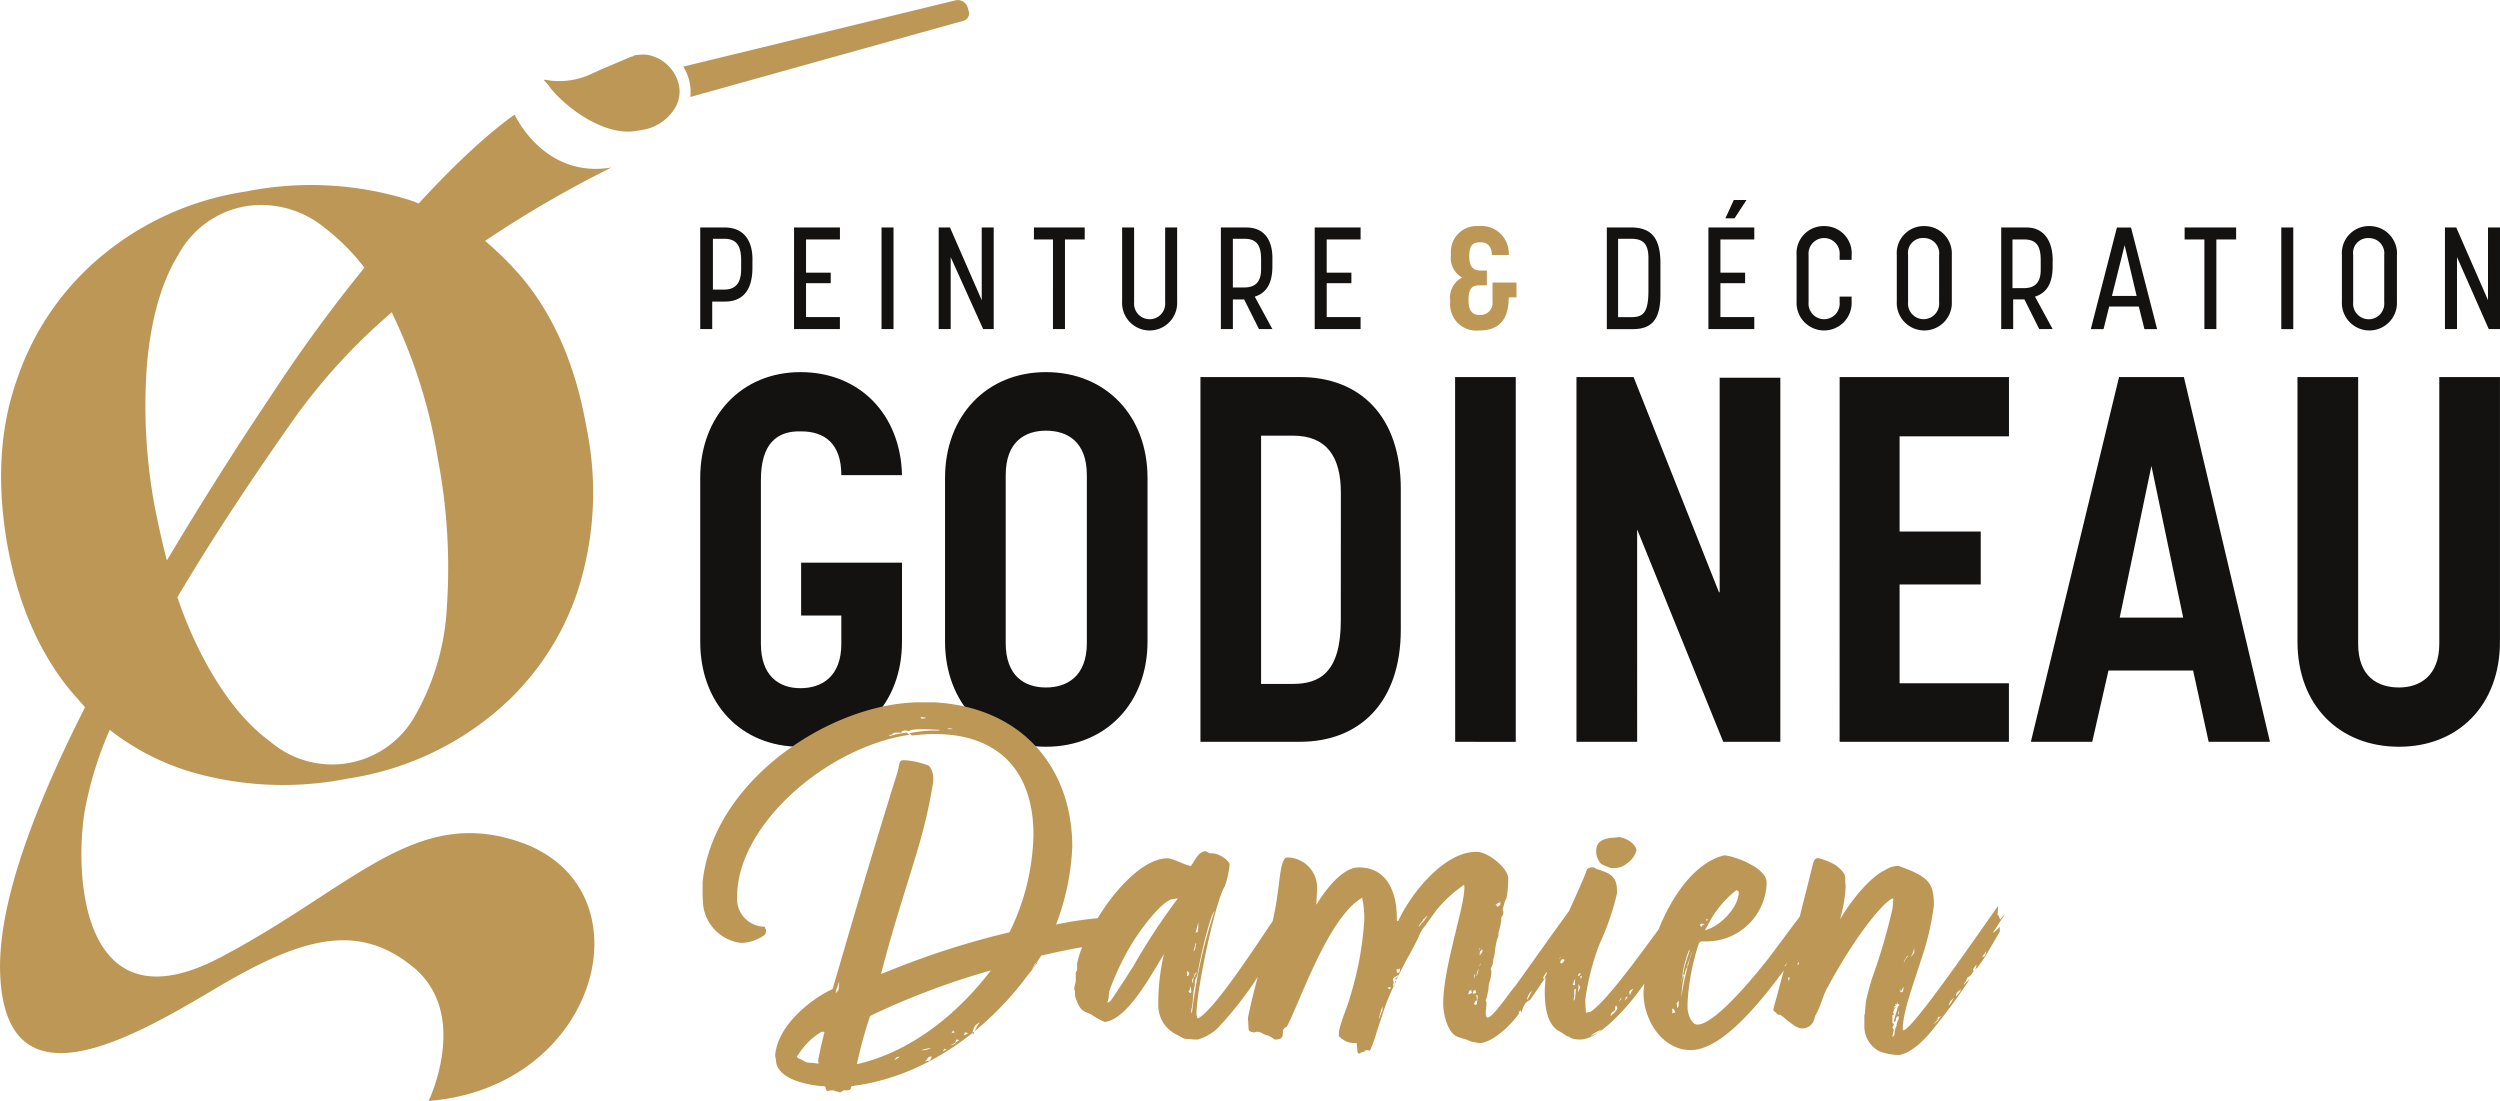 <svg xmlns="http://www.w3.org/2000/svg" width="267" height="117.578" viewBox="0 0 267 117.578">
  <g id="LOGO_GODINEAU_Damien_rvb" data-name="LOGO_GODINEAU Damien_rvb" transform="translate(-56.65 -42.556)">
    <g id="Groupe_61" data-name="Groupe 61" transform="translate(131.434 63.913)">
      <path id="Tracé_94" data-name="Tracé 94" d="M162.38,106.828v17.481c0,3.391,1.884,4.747,4.22,4.747,2.26,0,4.37-1.206,4.37-4.747V121.3h-4.295v-5.651H177.45v8.439c0,6.631-4.446,11.227-10.85,11.227-6.329,0-10.7-4.6-10.7-11.227V106.6c0-6.631,4.446-11.3,10.7-11.3,6.329,0,10.7,4.521,10.85,11h-6.48c0-3.391-1.808-4.672-4.295-4.672C164.113,101.554,162.38,102.91,162.38,106.828Zm41.291-.226v17.481c0,6.555-4.446,11.227-10.85,11.227-6.329,0-10.775-4.672-10.775-11.227V106.6c0-6.631,4.446-11.3,10.775-11.3C199.226,95.3,203.671,99.972,203.671,106.6Zm-6.48-.3c0-3.541-2.034-4.747-4.37-4.747-2.185,0-4.295,1.13-4.295,4.747v17.933c0,3.541,2.034,4.747,4.295,4.747,2.185,0,4.37-1.13,4.37-4.747Zm33.53,1.507V122.8c0,7.836-4.446,11.981-10.775,11.981H209.323V95.827h10.624C226.276,95.827,230.722,99.9,230.722,107.808Zm-6.4.377c0-3.843-1.507-6.1-5.124-6.1H215.8V128.6h3.391c2.788,0,5.124-1.13,5.124-6.781Zm12.207,26.6H243V95.827h-6.48ZM264.7,118.809l-9.117-22.982h-6.1v38.956h6.48V112.1l9.193,22.68h6.1V95.9h-6.48v22.906Zm12.885,15.974h18.084v-6.254H283.994V117.98h8.665v-5.651h-8.665V102.157h11.679V95.827H277.589Zm36.77-38.956,9.193,38.956H317l-1.658-7.61H306.3l-1.733,7.61h-6.555l9.419-38.956Zm-.075,25.694-3.391-16.2-3.391,16.2Zm27.352-25.694v28.482c0,3.466-2.11,4.672-4.295,4.672-2.26,0-4.37-1.13-4.37-4.672V95.827h-6.48v28.256c0,6.781,4.446,11.227,10.85,11.227,6.329,0,10.775-4.446,10.775-11.227V95.827Z" transform="translate(-155.9 -76.915)" fill="#131210"/>
      <path id="Tracé_95" data-name="Tracé 95" d="M251.969,159.054a1.819,1.819,0,0,1-.3-1.13c0-1.582,2.11-1.281,2.336-1.432.753,0,1.959.753,1.959,1.432a2.449,2.449,0,0,1-.98,1.356,2.114,2.114,0,0,1-1.432.527,1.471,1.471,0,0,1-.527-.075C252.5,159.506,252.12,159.43,251.969,159.054Zm42.045,7.686a3.062,3.062,0,0,0,.754-.678v.527l-1.582,2.713-.754,1.055-.3.3a2.336,2.336,0,0,0,.151-.527c0-.075-.377.452-.377.527a.074.074,0,0,0,.075.075c0,.075-.075.151-.151.3a.962.962,0,0,1-.527.452c0,.075,0,.151-.075.151,0,.226-.3.527-.3.527,0,.075,0,.075.075.075-.075,0,.452-.527.527-.527a61.962,61.962,0,0,1-3.692,5.048c-1.582,2.034-2.863,2.863-3.843,3.014a6.46,6.46,0,0,1-2.034-.377,2.98,2.98,0,0,1-1.658-2.713v-.98c0-.075,0-.3.075-.377v-.151c0-.377.075-.678.075-.98,0-.226.527-2.185.678-2.637a61.534,61.534,0,0,0,2.185-7.46l.075-.9c0-.075,0-.151-.075-.151-.98.377-3.918,3.918-6.857,9.343-.678,1.13-.678,1.959-1.432,3.24a1.917,1.917,0,0,1-.151.527,1.317,1.317,0,0,1-1.432.753c-.753-.151-2.034-1.507-2.185-1.432a.414.414,0,0,1-.377-.226c-.075-.075-.3-.151-.3-.3a3.263,3.263,0,0,0,.075-.377c.377-1.281.678-2.562,1.055-3.843-2.185,2.939-6.48,8.514-9.946,8.514-3.014,0-5.048-3.165-5.048-6.1,0-.3.075-.678.075-.98l-.6.829c-1.055,1.432-4.144,5.124-6.254,5.124,0,0-.98,0-1.13-.3-.3,0-.678-.377-.98-.527-1.432-.678-1.658-2.713-1.658-4.295,0-.527.075-.98.075-1.507-.527.753-1.055,1.582-1.658,2.411-.075.075-.6.075-.9,1.356-.075-.075-.075-.3-.075-.3s-.151.226-.3.226l.151.075c-.6.98-2.788,3.24-4.295,3.24l-.829-.151-.527-.226a6.631,6.631,0,0,1-1.13-.377c-.829-.452-1.356-2.185-1.356-3.466,0-3.918,2.26-10.172,2.26-12.433,0-.075,0-.226-.075-.226a14.456,14.456,0,0,0-2.939,2.713l-.98,1.356c0-.075-.151.3-.226.3a3.955,3.955,0,0,0-.527.829l-.075.151c0,.151-.98,1.959-1.055,2.11-.3.452-.678,1.281-1.13,2.11l-.075.151c-.151.075-.151.226-.3.226a.565.565,0,0,1,.075.377,21.13,21.13,0,0,0-1.281,3.014l-.753,2.26a13.755,13.755,0,0,1-.753,2.11.453.453,0,0,0-.3-.075c-.075,0-.3,0-.3.226a.074.074,0,0,1-.075-.075,2.508,2.508,0,0,0-.452.226l-.151-.075c-.075,0-.075-.98-.151-1.055h-.3a2.252,2.252,0,0,1-1.582-.753v-.226c0-.9.98-3.014,1.206-3.994a34.554,34.554,0,0,0,1.507-8.213,10.671,10.671,0,0,0-.226-2.336c-3.692,2.11-6.781,11.528-8.062,13.789-.9.3.226,1.356-1.281,1.356a3.991,3.991,0,0,0-.753-.452c-.377,0-.6-.377-1.13-.377a.57.57,0,0,0-.3.075c-.829-.151-.527-.226-.678-1.507.3-1.582.678-3.014,1.055-4.446a36.9,36.9,0,0,1-4.37,5.576,5.438,5.438,0,0,1-1.808,1.055c-.075.075-.377.075-.452.075-.151,0-.829-.075-1.055-.075-.3,0-.6-.3-.98-.452a3.466,3.466,0,0,1-1.959-3.24v-.527a23.424,23.424,0,0,1,.6-4.822c-1.356,2.185-3.918,7.007-6.329,7.234a8.414,8.414,0,0,1-1.356-.753c-.829-.452-1.206-.226-1.733-1.808a.779.779,0,0,1-.075-.3v-.452c-.075-.075-.075-.151-.075-.3,0-.226.151-.527.151-.829v-.527c0-.3,0-.377.151-.527v-.753a10.86,10.86,0,0,1,.527-1.733c-1.356.226-3.089.6-4.37.9-4.521,7.158-11.754,12.734-19.742,13.864-.075,0-.377.075-.452.075-.075-.075-.151.3-.151.3-.075.075-.075.151-.527.151h-.226l-.377.226a3.071,3.071,0,0,0-.527-.151c-.075,0-.075-.075-.226-.075a1.659,1.659,0,0,0-.6.075c-.3-.151-.075-.527-.377-.527h-.3c-2.185-.226-4.822-.98-4.822-2.863a1.282,1.282,0,0,1-.075-.527c.377-3.466,4.37-6.179,6.028-6.932.075-.075.151-.075.151-.226,2.185-7.46,4.144-14.241,6.857-22.906.3-1.13.151-1.356.753-1.356a8.355,8.355,0,0,1,2.637.6,2.1,2.1,0,0,1,.452,1.356,2.563,2.563,0,0,1-.075.753,53.784,53.784,0,0,1-1.356,6.028c-1.055,3.692-2.713,8.514-4.144,14.09l.98-.377a87.241,87.241,0,0,1,12.734-4.069,24.622,24.622,0,0,0,2.562-10.4c0-6.932-3.843-10.775-10.549-10.775-.829,0-1.658.075-2.411.151-.075,0-.3-.226-.3-.226a12.294,12.294,0,0,1,2.713-.3h.3c.075,0,.226,0,.226-.075l-1.507-.075c-.075,0-1.733,0-1.733.226a1.709,1.709,0,0,1-.3-.075.816.816,0,0,0-.452.075c-.075,0-.075.075-.075.151h-.3c-.3,0-.6,0-.678.151a.233.233,0,0,1-.151.075c-.075,0-.226.075-.226.151a.779.779,0,0,1,.3-.075,9.824,9.824,0,0,1,1.582-.3c.075,0,.3.226.3.226-8.967,1.356-18.385,9.72-18.385,17.255a2.967,2.967,0,0,0,2.939,3.24l.075.226c.075.075.075.075.075.151,0,.226-.075.527-.3.6a4.47,4.47,0,0,1-2.185.753h-.226a4.633,4.633,0,0,1-3.994-3.918,15.747,15.747,0,0,1-.075-1.884v-.678c1.13-10.926,13.789-19.214,23.283-19.214h1.432c9.569.527,14.768,7.158,14.768,15.447a26.267,26.267,0,0,1-1.733,8.288,39.276,39.276,0,0,1,4.446-.678c1.959-3.24,4.973-6.4,7.46-6.4.527,0,1.733.678,2.487.829.3-.3.753-1.582,1.582-1.582l.452.226h.226c.829,0,1.884.829,1.884,1.206a9.4,9.4,0,0,1-.527,2.336c-.98,1.507-3.014,11-3.014,13.638.075.452.151.452.151.452,1.582-.753,5.576-6.781,7.987-10.4a29.47,29.47,0,0,0,.527-2.939c.226-1.356.3-3.466.9-3.843h.377a3.213,3.213,0,0,1,2.939,3.24c0,.452-.075,1.356-.075,1.808.452-.753,2.487-3.994,4.521-3.994,3.165,0,4.069,2.863,4.069,5.35v.3c0,.075.075.075.151.075,1.432-3.089,4.973-7.384,8.288-7.384h.226c1.13.075,3.24,1.733,3.24,2.863,0,.3-.075,2.185-.3,2.26a6.276,6.276,0,0,0-.3,1.13.277.277,0,0,1,.075.226.832.832,0,0,1-.226.527v.3a8.759,8.759,0,0,1-.3,1.356v.3a5.1,5.1,0,0,0-.3,1.13l-.075.452c0,.527-.226.9-.226,1.432l-.226.527c0,.075.075.075.075.3,0,.753-.3,1.13-.3,1.733,0,.151-.226,1.13-.226,1.13-.075,0-.075.3-.075.3.075,0,.075.075.075.151,0,.377-.075.753-.075.98v.3a.571.571,0,0,0,.151.3c.6.075,2.487-2.863,3.014-3.391,1.356-1.884,3.315-4.672,5.727-7.987.6-1.356,1.281-2.788,1.808-4.144.075-.377.3-.527.753-.527.151,0,.377.226.527.226,1.432.452,2.034.829,2.034,2.336v.226a27.437,27.437,0,0,1-1.808,5.274l-.151.377a26.612,26.612,0,0,0-1.356,5.2l-.075.527c0,.3.075,1.356.075,1.356.151,0,.3-.075.452-.075,1.507-.9,4.822-5.425,7.309-8.816,1.432-3.617,3.918-7.158,7.008-7.912,1.13.075,4.521,1.356,4.521,2.863v.3a6.431,6.431,0,0,1-6.254,6.028h-.678c-.075,0-.3.151-.3.226a24.043,24.043,0,0,0-1.206,6.329v.6c.075.9.527,1.733,1.055,1.733,1.884,0,6.179-5.274,7.535-7.007,1.206-1.582,2.411-3.24,3.391-4.521.6-2.411,1.13-4.446,1.432-5.727.075-.151.151-.527.527-.527a7.034,7.034,0,0,1,1.884.753c.3.226.9.754.98,1.13s0,.527.075.98v.3a15.324,15.324,0,0,1-.6,3.391c1.281-2.185,3.315-4.6,4.822-5.274a2.663,2.663,0,0,1,1.432-.452c1.356.527,3.315,1.13,3.617,2.637a5.91,5.91,0,0,1,.151,1.658,28.839,28.839,0,0,1-1.356,5.727c-.678,2.185-1.884,5.35-1.959,7.234,0,.3,0,.3.075.3.98,0,9.193-12.056,10.1-13.261a6.379,6.379,0,0,1-.075.98l.075-.075.226.527.527-.6Zm-30.441-.829-.3.527c1.658-.377,3.617-2.487,3.617-4.069,0-.151-.151-.075-.226-.226A11.088,11.088,0,0,0,263.573,165.91Zm-.151-.452c.075-.075.151-.075.151-.151s-.151-.075-.151-.075Zm-.678.377.151.3a.341.341,0,0,1,.377-.3c0-.075-.3-.075-.3-.075C262.895,165.684,262.819,165.835,262.744,165.835Zm-21.55-2.185a.779.779,0,0,0-.3.075q.113,0,.226.226c.075,0,.151-.226.226-.151.075,0,.075-.075.075-.151v-.3l-.075.151c-.075,0-.226.075-.3.075A.263.263,0,0,0,241.194,163.65ZM180.01,143.682c-.075,0-.075,0-.151.075a.277.277,0,0,0-.226-.075c-.075,0-.075.075-.151.075a.277.277,0,0,0,.226.075h.226C179.935,143.758,180.086,143.682,180.01,143.682Zm2.939,1.281c-.075-.075-.3-.075-.527-.075a.074.074,0,0,0,.075.075Zm-13.714,32.4c0-.075-.075-.075-.3-.075a7.175,7.175,0,0,0-2.411,2.336c-.075.075-.151.226-.226.3,0,.075.075.075.075.151.9.377.753.527,1.507.527l.6.075c.075,0,.151,0,.151-.075l-.075-.226C168.783,179.247,168.934,178.569,169.235,177.363Zm1.582-5.425c-.151.226-.151.6-.3.753,0,.075-.075.527-.075.527s.3-.452.3-.377Zm6.48,7.987L177,180c0-.075-.3.3-.3.3A1.608,1.608,0,0,0,177.3,179.925Zm2.562-.678a1.706,1.706,0,0,0,.753-.226,6.687,6.687,0,0,0-1.055.226Zm.829.753c0-.075-.075-.075-.151-.075-.3.075-.3.377-.6.527l.527-.075A1,1,0,0,0,180.689,180Zm1.582-.829-.226-.075c0,.075-.075.075-.151.3C181.969,179.323,182.2,179.247,182.271,179.172Zm1.356-.98a.57.57,0,0,0-.3-.075.759.759,0,0,0-.075.226c-.075.226-.452.3-.527.377a1.071,1.071,0,0,0,.452-.151C183.25,178.418,183.4,178.343,183.627,178.192Zm-.452-.829-.226-.226a.514.514,0,0,1-.226.377A.744.744,0,0,1,183.175,177.363Zm1.055,0a.571.571,0,0,1-.151.3l.452-.151C184.531,177.363,184.381,177.363,184.23,177.363Zm1.582-1.055c0-.075-.452.3-.452.3a2.256,2.256,0,0,0-.3.753c0,.226.075.226.075.226A5.275,5.275,0,0,1,185.812,176.309Zm1.206-5.576a81.2,81.2,0,0,0-12.659,4.747c-.151.075-.3.151-.3.3a47.888,47.888,0,0,0-1.356,4.973C178.654,179.4,183.627,175.178,187.018,170.733Zm4.973-.829c-.075,0-.151.075-.226.075l-.829,1.432A15.954,15.954,0,0,1,191.991,169.9Zm5.124-.98.075-.075-.075.075Zm9.871-5.877c-.151,0-.452.075-.527.075-.9.075-2.713,2.185-4.144,4.37a27.523,27.523,0,0,0-2.637,5.425,2.827,2.827,0,0,0-.075.753l-.151.527.3-.151c.151-.226.075,0,2.487-3.767A67.133,67.133,0,0,1,206.985,163.047Zm1.884,3.692c.075,0-.075-.075.226-.075,0-.075.075-.377.075-.527v-.527Zm-.226,1.959.151-.151a.956.956,0,0,0,.075-.452c0-.075.075-.075.075-.151s-.075-.075-.075-.151A5.263,5.263,0,0,1,208.643,168.7Zm.226,2.336-.075.226c.075,0,.151-.226.226-.3C208.869,170.959,208.869,171.034,208.869,171.034Zm-.377.829a.277.277,0,0,0,.075.226,1.454,1.454,0,0,1,.226-.753l-.075-.3c-.075,0,0,.075,0,.226a1.709,1.709,0,0,1-.075.3C208.492,171.637,208.492,171.863,208.492,171.863Zm-.3-.829c0-.075,0-.075-.226-.226v.527C208.116,171.336,208.191,171.26,208.191,171.034Zm.226,1.884-.075-.527c-.075.3-.075.452-.226.6.075.075.151.151.226.151S208.417,172.918,208.417,172.918Zm.075,2.336A54.907,54.907,0,0,1,210.9,164.4c-.527.527-1.658,5.576-1.808,6.706-.075.377-.3.527-.3.98v.3c-.226.753-.151,1.507-.3,2.26,0,.075-.075.226-.075.3v.3Zm20.344-.678a9.648,9.648,0,0,0-.377,1.281c.151-.075.075-.3.226-.452,0-.3.151-.151.151-.527Zm.9-2.034h-.377l.226.226C229.666,172.692,229.741,172.617,229.741,172.541Zm.753-1.281c-.075,0-.527.3-.527.377,0,.377.075.226.075.377s-.075.226-.075.3.075.075.151.075C230.118,171.938,230.494,171.486,230.494,171.26Zm.226-.753c-.075.075-.151.075-.151.151l-.151-.075c-.075.075-.075.075-.075.151s.075.151.075.3l.151-.075C230.72,170.959,230.72,170.507,230.72,170.507Zm2.939-5.651-.377.377c-.151.075-.151.3-.377.452l-.226.377c.075,0,.151-.151.226-.151,0-.075,0-.151.151-.226a2.868,2.868,0,0,0,.377-.452S233.584,165.006,233.659,164.856Zm5.5,3.692a.074.074,0,0,0,.075-.075.372.372,0,0,1,.075-.226A.571.571,0,0,0,239.16,168.548Zm-.527,3.089a1.008,1.008,0,0,0,.075-.377.263.263,0,0,0-.075-.151Zm-.226,1.507a1.709,1.709,0,0,1-.075-.3c-.3,0-.3.3-.3.452A3.546,3.546,0,0,1,238.406,173.144Zm.075.075a1.533,1.533,0,0,0,.377-.075,1.71,1.71,0,0,1-.075-.3C238.557,172.767,238.481,173.069,238.481,173.219Zm.527.226c0-.075-.151-.075-.151-.075a4.248,4.248,0,0,1,.075.527c0,.075-.075.075-.151.075l-.151.3.075.151c.075,0,.151-.075.226-.075C238.934,173.973,239.009,173.747,239.009,173.445Zm.3-3.466a3.672,3.672,0,0,0-.3.829l-.075.151a1.533,1.533,0,0,1-.075.377c.075,0,.075-.151.151-.3a1.188,1.188,0,0,1,.075-.3.956.956,0,0,1,.075-.452A.3.3,0,0,0,239.31,169.979Zm.075-1.055a.526.526,0,0,0,.151-.3c0-.075-.075-.075-.075-.151-.075.075-.075.151-.075.3,0-.075-.075-.075-.075-.151-.075.075-.075.151-.075.3a.277.277,0,0,1-.075.226C239.235,169.075,239.386,169,239.386,168.924Zm10.323,2.411a.324.324,0,0,0,.3-.3.759.759,0,0,0-.226.075C249.784,171.185,249.709,171.26,249.709,171.336Zm-1.959-1.808c.075-.151.151-.226.151-.3l-.151.226Zm-2.939,3.391a1.423,1.423,0,0,0-.527.98,2.065,2.065,0,0,0,.3-.527Zm1.582-1.884v-.151l-.3.452a.453.453,0,0,0-.075.3.263.263,0,0,0,.151-.075l.075-.226c.075-.075.075-.075.075-.151A.263.263,0,0,0,246.393,171.034Zm1.884-1.432c-.075,0-.075-.075-.151-.075-.151,0-.3.226-.3.377a.233.233,0,0,0,.151.075C247.975,170.055,248.277,169.753,248.277,169.6Zm1.055,2.713c.075,0,.075-.075.075-.151v-.3a.277.277,0,0,1,.075-.226.47.47,0,0,0-.226.377.759.759,0,0,1-.075.226C249.106,172.315,249.181,172.315,249.332,172.315Zm.151.377-.151.075v.678c0,.075-.075.377-.075.527a.391.391,0,0,0,.151-.3A7.759,7.759,0,0,0,249.482,172.692Zm.452-.226c-.075,0-.075-.3-.151-.226a3.7,3.7,0,0,1-.075.829C249.859,172.843,250.01,172.39,249.935,172.466Zm.075-.829c.075-.075.075-.151.151-.3-.151,0-.151.075-.226.075A.372.372,0,0,1,250.01,171.637Zm2.185,5.425-.3.151c-.151.075-.753.377-.753.527a4.475,4.475,0,0,1,.6-.3A1.242,1.242,0,0,0,252.2,177.062Zm1.733-2.336c0-.075-.075-.151-.075-.226-.075.075-.226.075-.151.151,0,.075,0,.3-.075.377l-.3.226c-.075.075-.075.226-.151.377C253.551,175.329,253.928,174.952,253.928,174.726Zm.527-1.055a.277.277,0,0,1-.226.075c0,.075-.075.151-.075.3,0,.075.075-.075.075-.151Zm.6-.151-.226.075-.075.377Zm.6-.829c-.226.075-.452.226-.452.377a1.709,1.709,0,0,0,.075.3S255.51,172.767,255.661,172.692Zm4.446,2.562a.471.471,0,0,0-.3-.452v.527C259.881,175.254,260.107,175.254,260.107,175.254Zm.377-1.281c-.075.151-.226.226-.226.3a3.426,3.426,0,0,1,.075.452C260.483,174.726,260.483,174.274,260.483,173.973Zm.527-2.411a3.263,3.263,0,0,1-.075.377,13.664,13.664,0,0,0-.151,1.658,24.025,24.025,0,0,1,1.206-4.973,3.671,3.671,0,0,0-.3.829l-.3.753c0,.075.075-.075.075-.075l-.075.3c-.075,0-.226.452-.226.6l-.075.151c-.075,0-.075,0-.151.075l.151-.753c.075-.452.6-1.959.6-1.959-.075,0-.151.151-.151.151a12.359,12.359,0,0,0-.753,3.391l.151-.9A.679.679,0,0,1,261.011,171.562Zm10.926-1.356c0-.075.075-.151.075-.226a.074.074,0,0,0-.075.075.263.263,0,0,1-.075.151.074.074,0,0,0-.075.075C271.711,170.281,271.861,170.281,271.937,170.205Zm.377,1.281c0-.075-.151.075-.151.075a1.709,1.709,0,0,1,.075.3A.679.679,0,0,0,272.313,171.486Zm1.055-1.432c-.075-.075-.075-.075-.075-.226-.075.075-.075.226-.151.3C273.217,170.13,273.293,170.055,273.368,170.055Zm11.905-.753c0,.075.3-.377.3-.377.075,0,.075-.075.075-.3V168.4c0-.075-.075.151-.075.226A4.758,4.758,0,0,1,285.273,169.3Zm-.754.678a1.752,1.752,0,0,1,.527-.829c-.226.075-.3.226-.3.3A.684.684,0,0,0,284.52,169.979Zm-.452,2.863c.075.075.075.226.226.226.075,0,.075-.075.151-.075a2.664,2.664,0,0,1,.075-.452.074.074,0,0,0-.075.075.391.391,0,0,0-.151.3Zm-.151,2.788q-.113,0-.226.226c0,.075,0,.3-.075.3,0,0-.151.151-.151.075,0-.151.151-.6.151-.678s.075-.075.075-.3c0,0,.075,0,.075-.226.075,0,.075-.226.075-.3,0,.075.075-.075.075-.151,0,0,.226-.151.151-.151,0-.075-.075-.075-.151-.075l-.075-.3v.3h-.226a.233.233,0,0,0,.075.151.34.34,0,0,0-.226.226l.226-.075c0,.075-.226.151-.226.3a.277.277,0,0,1-.075.226.759.759,0,0,0,.075.226c0,.075-.151.075-.151.151v.753c.075.075.151.151.151.226s-.151.226-.151.3a1.074,1.074,0,0,1,.151.3,3.1,3.1,0,0,0-.151.678l.151-.075a.263.263,0,0,1,.075-.151,1.872,1.872,0,0,1,.075-.6c0-.075.075-.151.075-.226.075,0,.075-.151.075-.3.075-.151.075-.377.226-.527v-.3Zm.075-.6a.819.819,0,0,0-.075.377c0,.075.075,0,.075-.075Zm4.521.6c-.075,0-.075.075-.3.075-.075.075-.075.151-.075.3l-.452.452c.075,0,.377-.3.527-.377C288.137,176.007,288.363,175.781,288.513,175.63Zm1.356-1.959a1.108,1.108,0,0,0-.377.452c0-.075.075-.075.075-.151s-.075.151-.226.226l.151-.075c-.226.3-.151.3-.151.3C289.493,174.425,289.794,173.747,289.87,173.671Zm.98-1.13c-.452.452-.754.452-.754.98,0,0,.075-.075.452-.527A.659.659,0,0,1,290.849,172.541Zm2.487-3.843a3.006,3.006,0,0,0-.226.3l-.226.3.3-.075Z" transform="translate(-155.974 -88.451)" fill="#bc9756"/>
      <g id="Groupe_60" data-name="Groupe 60" transform="translate(0)">
        <g id="Groupe_59" data-name="Groupe 59">
          <path id="Tracé_96" data-name="Tracé 96" d="M295.25,73.839h4.9V75.12h-3.617v3.541h2.637v1.13h-2.637v3.617h3.617v1.281h-4.9Zm12.357-.151a2.89,2.89,0,0,0-2.939,3.089V81.75a2.942,2.942,0,1,0,5.877,0v-.527h-1.281v.6a1.664,1.664,0,1,1-3.315,0V76.777a1.664,1.664,0,1,1,3.315,0V77.3h1.281v-.452A2.913,2.913,0,0,0,307.608,73.688Zm38.579,1.432h2.034v9.569H349.5V75.12h2.11V73.839h-5.5V75.12ZM299.319,70.9h-1.356l-.9,1.959h.979Zm79.192,2.939V81.6l-3.391-7.761h-1.206v10.85H375.2V77l3.391,7.686h1.206V73.839Zm-88.385,3.843V81c0,2.637-.9,3.692-2.939,3.692H284.4V73.839h2.788C289.222,73.914,290.127,75.044,290.127,77.681Zm-1.281-.6c0-1.658-.753-2.034-1.808-2.034h-1.432v8.364h1.432c1.281,0,1.808-.527,1.808-2.863Zm67.588,7.61h1.281V73.839h-1.281Zm-16.049-10.85,2.788,10.85h-1.356l-.6-2.411h-3.165l-.6,2.411H336.09l2.788-10.85Zm.6,7.309-1.281-5.425-1.356,5.425Zm27.8-4.37V81.75a2.942,2.942,0,1,1-5.877,0V76.777a2.89,2.89,0,0,1,2.939-3.089A2.933,2.933,0,0,1,368.791,76.777Zm-1.356,0a1.626,1.626,0,0,0-1.658-1.808,1.588,1.588,0,0,0-1.658,1.808v5.048a1.664,1.664,0,1,0,3.315,0Zm-35.414.6v.6c0,1.884-.678,2.863-1.884,3.24l1.884,3.466h-1.432l-1.582-3.165H327.8v3.165H326.52V73.839h2.713C330.966,73.839,332.021,75.12,332.021,77.38ZM330.74,77.3c0-1.658-.6-2.185-1.808-2.185h-1.206v5.2h1.206c1.055,0,1.808-.452,1.808-1.959Zm-9.494-.527V81.75a2.942,2.942,0,1,1-5.877,0V76.777a2.89,2.89,0,0,1,2.939-3.089A2.933,2.933,0,0,1,321.246,76.777Zm-1.356,0a1.626,1.626,0,0,0-1.658-1.808,1.588,1.588,0,0,0-1.658,1.808v5.048a1.664,1.664,0,1,0,3.315,0Z" transform="translate(-187.576 -70.9)" fill="#131210"/>
          <path id="Tracé_97" data-name="Tracé 97" d="M268.454,77.689h-1.808c0-.9-.452-1.356-1.206-1.356s-1.206.226-1.206,1.507c0,1.206.527,1.507,1.206,1.507h.678v1.582h-.754c-.754,0-1.206.226-1.206,1.582,0,1.281.527,1.582,1.206,1.582a1.284,1.284,0,0,0,1.356-1.432V80.628h2.562V82.21h-.829c0,2.562-1.206,3.541-3.165,3.541a2.8,2.8,0,0,1-3.089-3.014v-.226a2.365,2.365,0,0,1,1.281-2.411,2.388,2.388,0,0,1-1.206-2.336v-.3a2.748,2.748,0,0,1,2.939-2.863A2.931,2.931,0,0,1,268.454,77.689Z" transform="translate(-182.104 -71.812)" fill="#bc9756"/>
          <path id="Tracé_98" data-name="Tracé 98" d="M158.537,74.8H155.9V85.65h1.281V82.712h1.356c1.959,0,2.939-1.281,2.939-3.617v-.678C161.551,76.156,160.5,74.8,158.537,74.8Zm1.733,4.446c0,1.582-.678,2.185-1.808,2.185h-1.206V76.006h1.206c1.13,0,1.808.527,1.808,2.26Zm5.651-4.446h4.9v1.281H167.2v3.541h2.637v1.13H167.2v3.617h3.617V85.65h-4.9Zm9.343,0h1.281V85.65h-1.281Zm10.7,0h1.281V85.65h-1.13l-3.466-7.686V85.65h-1.281V74.8h1.206l3.391,7.761Zm5.5,0h5.5v1.281h-2.11V85.65h-1.281V76.081H191.54V74.8Zm14.09,0h1.281v7.912a2.942,2.942,0,1,1-5.877,0V74.8h1.281v7.987a1.664,1.664,0,1,0,3.315,0Zm8.665,0h-2.713V85.65h1.281V82.486h1.206l1.582,3.165h1.432l-1.884-3.466c1.206-.377,1.884-1.356,1.884-3.24v-.6C217.084,76.081,216.1,74.8,214.22,74.8Zm1.582,4.446c0,1.507-.753,1.959-1.808,1.959h-1.206v-5.2h1.206c1.206,0,1.808.527,1.808,2.185Zm7.007-3.165v3.541h2.637v1.13H222.81v3.617h3.617V85.65h-4.9V74.8h4.9v1.281Z" transform="translate(-155.9 -71.861)" fill="#131210"/>
        </g>
      </g>
    </g>
    <path id="Tracé_99" data-name="Tracé 99" d="M111.617,54.8S107.7,57.358,101.37,64.29a11.959,11.959,0,0,0-1.507-.527,35.231,35.231,0,0,0-16.954-.753,31.31,31.31,0,0,0-15.371,6.857A29.217,29.217,0,0,0,58.5,82.976c-1.884,5.274-2.185,11-1.13,17.406,1.13,6.48,3.391,11.755,6.781,15.9l1.582,1.808c-5.8,11.453-9.494,21.7-9.042,28.934.829,13.789,13.563,6.706,22.68,1.281,9.193-5.5,15.371-7.46,21.475-2.411,6.028,5.048,1.582,14.241,1.582,14.241,18.235-1.432,23.81-22.6,9.946-27.578-11.378-4.069-18.008,4.822-32.25,12.282s-15.6-7.686-14.467-15.447a39.073,39.073,0,0,1,2.713-8.891,26.232,26.232,0,0,0,8.514,4.446,35.282,35.282,0,0,0,16.954.753,31.888,31.888,0,0,0,15.447-6.857,28.639,28.639,0,0,0,9.042-13.111,34.247,34.247,0,0,0,.98-17.406c-1.13-6.555-3.391-11.83-6.781-15.974a34.578,34.578,0,0,0-4.069-4.069,119.776,119.776,0,0,1,13.488-7.836C114.707,61.652,111.617,54.8,111.617,54.8ZM73.265,97.142a58.914,58.914,0,0,1-.9-15.9c.452-4.672,1.507-8.514,3.315-11.453a10.148,10.148,0,0,1,7.158-5.2,10.645,10.645,0,0,1,8.439,2.26,23.145,23.145,0,0,1,4.295,4.295,164.3,164.3,0,0,0-10.1,13.864c-3.843,5.727-7.535,11.6-11,17.406C74.018,100.683,73.641,98.95,73.265,97.142ZM98.582,76.119A55.943,55.943,0,0,1,103.4,91.491a61.881,61.881,0,0,1,.98,15.823,26.049,26.049,0,0,1-3.315,11.528,10.147,10.147,0,0,1-15.522,2.939c-2.788-2.034-5.2-5.124-7.384-9.343a44.965,44.965,0,0,1-2.562-6.1c3.391-5.727,7.61-12.207,12.734-19.44a64.109,64.109,0,0,1,10.172-11C98.507,75.969,98.582,76.044,98.582,76.119ZM159.54,44.774l-29.16,8.138a5.134,5.134,0,0,0-.753-3.24l29.085-7.083a1.1,1.1,0,0,1,1.281.753l.151.527A.826.826,0,0,1,159.54,44.774Zm-30.516,6.4a3.377,3.377,0,0,1-.3,2.939,5.031,5.031,0,0,1-2.863,2.185,13.908,13.908,0,0,1-1.733.3c-3.089.226-6.706-2.26-8.665-4.6a4.779,4.779,0,0,0-.753-.9c.151-.075.678.075.829.075a8.1,8.1,0,0,0,3.994-.6c.527-.226.98-.452,1.507-.678l3.014-1.281c.151,0,.226-.075.377-.151a6.482,6.482,0,0,1,1.206-.075A4.182,4.182,0,0,1,129.023,51.179Z" transform="translate(0)" fill="#bc9756" fill-rule="evenodd"/>
  </g>
</svg>
